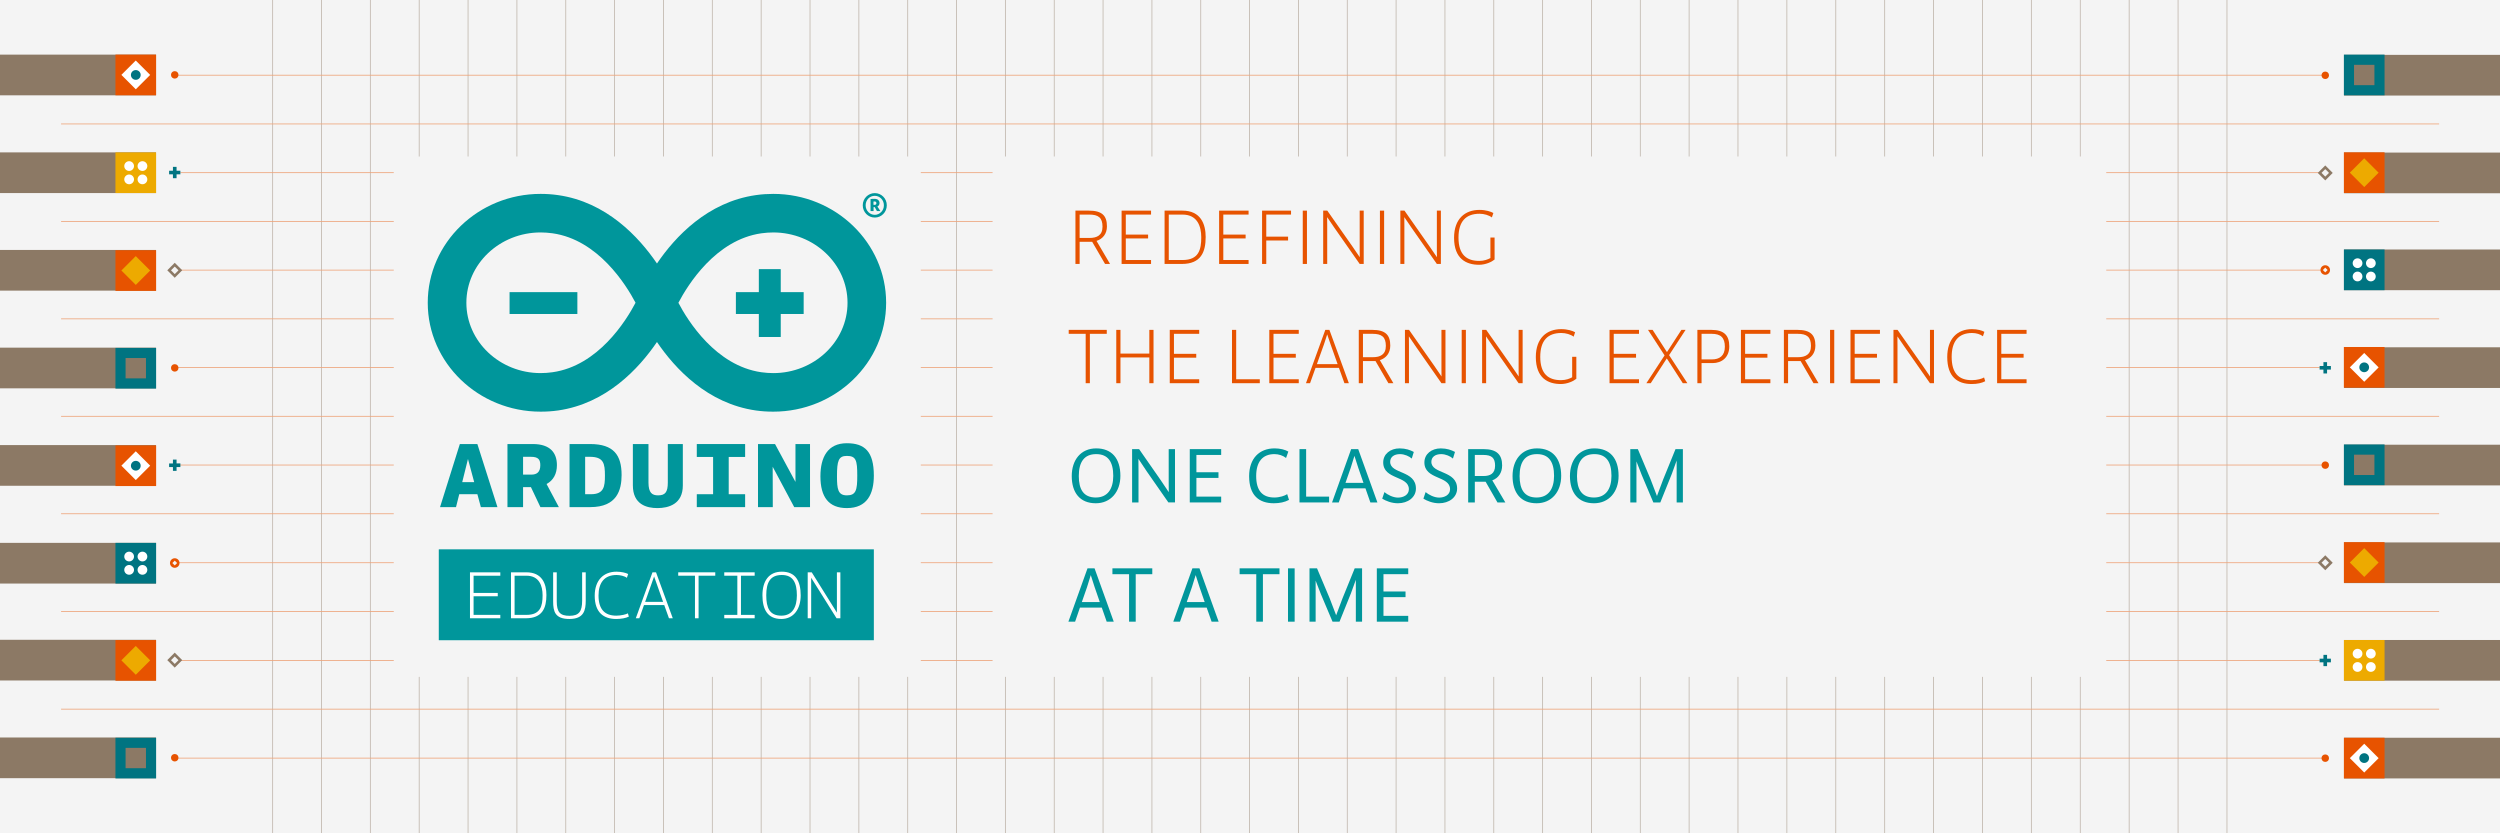<?xml version="1.0" encoding="utf-8"?>
<!-- Generator: Adobe Illustrator 20.1.0, SVG Export Plug-In . SVG Version: 6.00 Build 0)  -->
<svg version="1.1" xmlns="http://www.w3.org/2000/svg" xmlns:xlink="http://www.w3.org/1999/xlink" x="0px" y="0px" width="300px"
	 height="100px" viewBox="0 0 300 100" enable-background="new 0 0 300 100" xml:space="preserve">
<g id="Color">
	<rect x="0" fill="#F4F4F4" width="300" height="100"/>
</g>
<g id="Background">
	<g opacity="0.5">
		<g>
			<rect x="114.74" fill="#8C7965" width="0.097" height="100"/>
			<rect x="126.461" fill="#8C7965" width="0.097" height="100"/>
			<rect x="138.182" fill="#8C7965" width="0.097" height="100"/>
			<rect x="149.903" fill="#8C7965" width="0.097" height="100"/>
			<rect x="161.624" fill="#8C7965" width="0.097" height="100"/>
			<rect x="173.345" fill="#8C7965" width="0.097" height="100"/>
			<rect x="185.066" fill="#8C7965" width="0.097" height="100"/>
			<rect x="196.787" fill="#8C7965" width="0.097" height="100"/>
			<rect x="208.508" fill="#8C7965" width="0.097" height="100"/>
			<rect x="214.376" fill="#8C7965" width="0.097" height="100"/>
			<rect x="220.244" fill="#8C7965" width="0.097" height="100"/>
			<rect x="226.112" fill="#8C7965" width="0.097" height="100"/>
			<rect x="231.98" fill="#8C7965" width="0.097" height="100"/>
			<rect x="237.848" fill="#8C7965" width="0.097" height="100"/>
			<rect x="243.716" fill="#8C7965" width="0.097" height="100"/>
			<rect x="249.584" fill="#8C7965" width="0.097" height="100"/>
			<rect x="255.452" fill="#8C7965" width="0.097" height="100"/>
			<rect x="261.32" fill="#8C7965" width="0.097" height="100"/>
			<rect x="267.188" fill="#8C7965" width="0.097" height="100"/>
			<rect x="108.877" fill="#8C7965" width="0.097" height="100"/>
			<rect x="103.015" fill="#8C7965" width="0.097" height="100"/>
			<rect x="97.153" fill="#8C7965" width="0.097" height="100"/>
			<rect x="91.291" fill="#8C7965" width="0.097" height="100"/>
			<rect x="85.429" fill="#8C7965" width="0.097" height="100"/>
			<rect x="79.567" fill="#8C7965" width="0.097" height="100"/>
			<rect x="73.704" fill="#8C7965" width="0.097" height="100"/>
			<rect x="67.842" fill="#8C7965" width="0.097" height="100"/>
			<rect x="61.98" fill="#8C7965" width="0.097" height="100"/>
			<rect x="56.118" fill="#8C7965" width="0.097" height="100"/>
			<rect x="50.256" fill="#8C7965" width="0.097" height="100"/>
			<rect x="44.394" fill="#8C7965" width="0.097" height="100"/>
			<rect x="38.531" fill="#8C7965" width="0.097" height="100"/>
			<rect x="32.669" fill="#8C7965" width="0.097" height="100"/>
			<rect x="120.598" fill="#8C7965" width="0.097" height="100"/>
			<rect x="132.319" fill="#8C7965" width="0.097" height="100"/>
			<rect x="144.041" fill="#8C7965" width="0.097" height="100"/>
			<rect x="155.762" fill="#8C7965" width="0.097" height="100"/>
			<rect x="167.483" fill="#8C7965" width="0.097" height="100"/>
			<rect x="179.204" fill="#8C7965" width="0.097" height="100"/>
			<rect x="190.925" fill="#8C7965" width="0.097" height="100"/>
			<rect x="202.646" fill="#8C7965" width="0.097" height="100"/>
		</g>
		<g>
			<rect x="7.329" y="61.602" fill="#E75300" width="285.364" height="0.097"/>
			<rect x="7.329" y="73.326" fill="#E75300" width="285.364" height="0.097"/>
			<rect x="7.329" y="85.05" fill="#E75300" width="285.364" height="0.097"/>
			<rect x="20.97" y="55.755" fill="#E75300" width="257.764" height="0.097"/>
			<rect x="7.329" y="49.908" fill="#E75300" width="285.364" height="0.097"/>
			<rect x="21.247" y="44.06" fill="#E75300" width="257.129" height="0.097"/>
			<rect x="7.329" y="38.213" fill="#E75300" width="285.364" height="0.097"/>
			<rect x="21.646" y="32.366" fill="#E75300" width="256.882" height="0.097"/>
			<rect x="7.329" y="26.518" fill="#E75300" width="285.364" height="0.097"/>
			<rect x="21.646" y="20.671" fill="#E75300" width="256.729" height="0.097"/>
			<rect x="7.329" y="14.824" fill="#E75300" width="285.364" height="0.097"/>
			<rect x="21.266" y="8.976" fill="#E75300" width="257.393" height="0.097"/>
			<rect x="21.461" y="67.479" fill="#E75300" width="256.914" height="0.097"/>
			<rect x="21.646" y="79.203" fill="#E75300" width="256.729" height="0.097"/>
			<rect x="21.357" y="90.926" fill="#E75300" width="257.467" height="0.097"/>
		</g>
	</g>
	<g>
		<rect x="281.284" y="65.091" fill="#8C7965" width="18.716" height="4.882"/>
		<rect x="281.284" y="53.366" fill="#8C7965" width="18.716" height="4.882"/>
		<rect x="281.284" y="41.674" fill="#8C7965" width="18.716" height="4.882"/>
		<path fill="#8C7965" d="M279.032,66.633l-0.9,0.899l0.9,0.898l0.896-0.898L279.032,66.633z M278.582,67.525l0.449-0.449
			l0.449,0.449l-0.449,0.45L278.582,67.525z"/>
		<path fill="#E75300" d="M278.714,55.5c0.176-0.176,0.459-0.174,0.635,0c0.175,0.175,0.175,0.459,0,0.634
			c-0.176,0.175-0.46,0.175-0.635,0C278.538,55.96,278.538,55.675,278.714,55.5L278.714,55.5L278.714,55.5z"/>
		<polygon fill="#007481" points="278.354,44.354 278.812,44.353 278.812,44.814 279.248,44.814 279.248,44.353 279.707,44.353 
			279.707,43.919 279.248,43.919 279.248,43.458 278.812,43.458 278.812,43.919 278.354,43.919 		"/>
		<rect x="281.284" y="88.529" fill="#8C7965" width="18.716" height="4.882"/>
		<rect x="281.284" y="76.798" fill="#8C7965" width="18.716" height="4.882"/>
		<path fill="#E75300" d="M278.714,90.664c0.176-0.176,0.459-0.174,0.635,0c0.175,0.175,0.175,0.459,0,0.634
			c-0.176,0.175-0.46,0.175-0.635,0C278.538,91.123,278.538,90.838,278.714,90.664L278.714,90.664L278.714,90.664z"/>
		<polygon fill="#007481" points="278.354,79.479 278.812,79.478 278.812,79.938 279.248,79.938 279.248,79.478 279.707,79.478 
			279.707,79.044 279.248,79.044 279.248,78.583 278.812,78.583 278.812,79.044 278.354,79.043 		"/>
		<g>
			<g>
				<path fill="#E75300" d="M286.146,88.531h-4.88v4.88h4.88V88.531z"/>
				<polygon fill="#FFFFFF" points="285.435,90.979 283.709,92.704 283.707,92.702 281.984,90.98 281.98,90.975 283.705,89.25 
					283.709,89.254 283.711,89.254 				"/>
			</g>
		</g>
		<g>
			<g id="XMLID_1_">
				<path fill="#007481" d="M286.146,53.335h-4.88v4.88h4.88V53.335z"/>
				<polygon fill="#8C7965" points="284.93,54.561 284.93,57.002 284.926,57.002 282.491,57.002 282.485,57.002 282.485,54.561 
					282.491,54.561 282.491,54.561 				"/>
			</g>
		</g>
		<g>
			<g>
				<path fill="#E75300" d="M286.146,65.058h-4.88v4.88h4.88V65.058z"/>
				<polygon fill="#EDAA00" points="285.435,67.506 283.709,69.232 283.707,69.229 281.984,67.507 281.98,67.502 283.705,65.776 
					283.709,65.782 283.711,65.781 				"/>
			</g>
		</g>
		<rect x="281.284" y="18.309" fill="#8C7965" width="18.716" height="4.882"/>
		<rect x="281.284" y="6.584" fill="#8C7965" width="18.716" height="4.882"/>
		<path fill="#8C7965" d="M279.032,19.852l-0.9,0.899l0.9,0.898l0.896-0.898L279.032,19.852z M278.582,20.744l0.449-0.449
			l0.449,0.449l-0.449,0.45L278.582,20.744z"/>
		<path fill="#E75300" d="M278.714,8.719c0.176-0.176,0.459-0.174,0.635,0c0.175,0.175,0.175,0.459,0,0.634
			c-0.176,0.175-0.46,0.175-0.635,0C278.538,9.178,278.538,8.894,278.714,8.719L278.714,8.719L278.714,8.719z"/>
		<g>
			<g id="XMLID_3_">
				<path fill="#007481" d="M286.146,6.554h-4.88v4.88h4.88V6.554z"/>
				<polygon fill="#8C7965" points="284.93,7.78 284.93,10.22 284.926,10.22 282.491,10.22 282.485,10.22 282.485,7.78 
					282.491,7.78 282.491,7.78 				"/>
			</g>
		</g>
		<g>
			<g>
				<path fill="#E75300" d="M286.146,18.277h-4.88v4.88h4.88V18.277z"/>
				<polygon fill="#EDAA00" points="285.435,20.724 283.709,22.451 283.707,22.448 281.984,20.726 281.98,20.72 283.705,18.995 
					283.709,19 283.711,19 				"/>
			</g>
		</g>
		<g>
			<g>
				<path fill="#E75300" d="M286.144,41.639h-4.88v4.88h4.88V41.639z"/>
				<polygon fill="#FFFFFF" points="285.435,44.087 283.709,45.812 283.705,45.809 281.984,44.088 281.979,44.083 283.704,42.358 
					283.709,42.361 283.709,42.361 				"/>
			</g>
		</g>
		<path fill="#EDAA00" d="M286.146,76.799h-4.88v4.88h4.88V76.799z"/>
		<g id="INSERT_14_">
			<g id="CIRCLE_14_">
				<path fill="#007481" d="M283.704,43.493c0.324,0,0.585,0.262,0.585,0.585c0,0.323-0.261,0.585-0.585,0.585
					c-0.323,0-0.585-0.262-0.585-0.585C283.119,43.756,283.381,43.493,283.704,43.493L283.704,43.493L283.704,43.493z"/>
			</g>
		</g>
		<g id="INSERT_13_">
			<g id="CIRCLE_13_">
				<path fill="#007481" d="M283.705,90.386c0.324,0,0.585,0.261,0.585,0.585c0,0.323-0.261,0.585-0.585,0.585
					c-0.323,0-0.585-0.262-0.585-0.585C283.12,90.648,283.382,90.386,283.705,90.386L283.705,90.386L283.705,90.386z"/>
			</g>
		</g>
		<g>
			<g>
				<g id="INSERT_12_">
					<g id="CIRCLE_12_">
						<path fill="#FFFFFF" d="M283.32,79.623c0.229,0.23,0.229,0.599,0,0.827c-0.228,0.229-0.598,0.23-0.828,0
							c-0.228-0.228-0.228-0.598,0-0.827C282.722,79.394,283.092,79.395,283.32,79.623L283.32,79.623L283.32,79.623z"/>
					</g>
				</g>
				<g id="INSERT_11_">
					<g id="CIRCLE_11_">
						<path fill="#FFFFFF" d="M284.917,78.027c0.229,0.23,0.229,0.599,0,0.827c-0.228,0.228-0.598,0.23-0.827,0
							c-0.229-0.228-0.229-0.599,0-0.827C284.318,77.798,284.689,77.798,284.917,78.027L284.917,78.027L284.917,78.027z"/>
					</g>
				</g>
			</g>
			<g>
				<g id="INSERT_10_">
					<g id="CIRCLE_10_">
						<path fill="#FFFFFF" d="M283.32,78.854c-0.229,0.23-0.598,0.229-0.828,0c-0.228-0.228-0.229-0.598,0-0.827
							c0.229-0.228,0.6-0.228,0.828,0C283.549,78.255,283.549,78.626,283.32,78.854L283.32,78.854L283.32,78.854z"/>
					</g>
				</g>
				<g id="INSERT_9_">
					<g id="CIRCLE_9_">
						<path fill="#FFFFFF" d="M284.917,80.45c-0.229,0.23-0.598,0.229-0.827,0c-0.228-0.228-0.229-0.598,0-0.827
							c0.229-0.228,0.6-0.228,0.827,0C285.146,79.852,285.146,80.223,284.917,80.45L284.917,80.45L284.917,80.45z"/>
					</g>
				</g>
			</g>
		</g>
		<rect x="281.284" y="29.94" fill="#8C7965" width="18.716" height="4.882"/>
		<path fill="#007481" d="M286.146,29.941h-4.88v4.88h4.88V29.941z"/>
		<g>
			<g>
				<g id="INSERT_8_">
					<g id="CIRCLE_8_">
						<path fill="#FFFFFF" d="M283.32,32.765c0.229,0.23,0.229,0.599,0,0.827c-0.228,0.229-0.598,0.23-0.828,0
							c-0.228-0.228-0.228-0.598,0-0.827C282.722,32.536,283.092,32.537,283.32,32.765L283.32,32.765L283.32,32.765z"/>
					</g>
				</g>
				<g id="INSERT_7_">
					<g id="CIRCLE_7_">
						<path fill="#FFFFFF" d="M284.917,31.169c0.229,0.23,0.229,0.599,0,0.827c-0.228,0.228-0.598,0.23-0.827,0
							c-0.229-0.228-0.229-0.599,0-0.827C284.318,30.94,284.689,30.941,284.917,31.169L284.917,31.169L284.917,31.169z"/>
					</g>
				</g>
			</g>
			<g>
				<g id="INSERT_6_">
					<g id="CIRCLE_6_">
						<path fill="#FFFFFF" d="M283.32,31.996c-0.229,0.23-0.598,0.229-0.828,0c-0.228-0.228-0.229-0.598,0-0.827
							c0.229-0.228,0.6-0.228,0.828,0C283.549,31.397,283.549,31.768,283.32,31.996L283.32,31.996L283.32,31.996z"/>
					</g>
				</g>
				<g id="INSERT_5_">
					<g id="CIRCLE_5_">
						<path fill="#FFFFFF" d="M284.917,33.593c-0.229,0.23-0.598,0.229-0.827,0c-0.228-0.228-0.229-0.598,0-0.827
							c0.229-0.228,0.6-0.228,0.827,0C285.146,32.994,285.146,33.365,284.917,33.593L284.917,33.593L284.917,33.593z"/>
					</g>
				</g>
			</g>
		</g>
		<path fill="#E75300" d="M279.435,31.997c-0.223-0.224-0.585-0.224-0.81,0c-0.223,0.225-0.223,0.587,0,0.81
			c0.224,0.224,0.587,0.224,0.81,0C279.66,32.583,279.659,32.222,279.435,31.997z M279.03,32.689l-0.287-0.287l0.287-0.286
			l0.287,0.286L279.03,32.689z"/>
	</g>
	<g>
		<rect x="0" y="29.993" fill="#8C7965" width="18.716" height="4.882"/>
		<rect x="0" y="41.718" fill="#8C7965" width="18.716" height="4.882"/>
		<rect x="0" y="53.41" fill="#8C7965" width="18.716" height="4.882"/>
		<path fill="#8C7965" d="M20.968,33.333l0.9-0.899l-0.9-0.898l-0.896,0.898L20.968,33.333z M21.418,32.44l-0.45,0.449L20.52,32.44
			l0.449-0.45L21.418,32.44z"/>
		<path fill="#E75300" d="M21.286,44.465c-0.176,0.176-0.459,0.174-0.635,0c-0.175-0.175-0.175-0.459,0-0.634
			c0.176-0.175,0.46-0.175,0.635,0C21.462,44.006,21.462,44.291,21.286,44.465L21.286,44.465L21.286,44.465z"/>
		<polygon fill="#007481" points="21.646,55.611 21.188,55.612 21.188,55.152 20.752,55.152 20.752,55.612 20.293,55.612 
			20.293,56.046 20.752,56.046 20.752,56.507 21.188,56.507 21.188,56.046 21.646,56.047 		"/>
		<rect x="0" y="6.555" fill="#8C7965" width="18.716" height="4.882"/>
		<rect x="0" y="18.286" fill="#8C7965" width="18.716" height="4.882"/>
		<path fill="#E75300" d="M21.286,9.302c-0.176,0.176-0.459,0.174-0.635,0c-0.175-0.175-0.175-0.459,0-0.634
			c0.176-0.175,0.46-0.175,0.635,0C21.462,8.843,21.462,9.127,21.286,9.302L21.286,9.302L21.286,9.302z"/>
		<polygon fill="#007481" points="21.646,20.487 21.188,20.488 21.188,20.028 20.752,20.028 20.752,20.488 20.293,20.488 
			20.293,20.922 20.752,20.922 20.752,21.383 21.188,21.383 21.188,20.922 21.646,20.923 		"/>
		<g>
			<g>
				<path fill="#E75300" d="M13.854,11.434h4.88v-4.88h-4.88V11.434z"/>
				<polygon fill="#FFFFFF" points="14.565,8.986 16.291,7.261 16.293,7.264 18.016,8.986 18.02,8.99 16.295,10.715 16.291,10.711 
					16.289,10.711 				"/>
			</g>
		</g>
		<g>
			<g id="XMLID_4_">
				<path fill="#007481" d="M13.854,46.63h4.88v-4.88h-4.88V46.63z"/>
				<polygon fill="#8C7965" points="15.07,45.404 15.07,42.964 15.074,42.964 17.509,42.964 17.515,42.964 17.515,45.404 
					17.509,45.404 17.509,45.404 				"/>
			</g>
		</g>
		<g>
			<g>
				<path fill="#E75300" d="M13.854,34.907h4.88v-4.88h-4.88V34.907z"/>
				<polygon fill="#EDAA00" points="14.565,32.46 16.291,30.733 16.293,30.736 18.016,32.459 18.02,32.464 16.295,34.189 
					16.291,34.184 16.289,34.184 				"/>
			</g>
		</g>
		<rect x="0" y="76.775" fill="#8C7965" width="18.716" height="4.882"/>
		<rect x="0" y="88.499" fill="#8C7965" width="18.716" height="4.882"/>
		<path fill="#8C7965" d="M20.968,80.114l0.9-0.899l-0.9-0.898l-0.896,0.898L20.968,80.114z M21.418,79.222l-0.45,0.449
			l-0.449-0.449l0.449-0.45L21.418,79.222z"/>
		<path fill="#E75300" d="M21.286,91.247c-0.176,0.176-0.459,0.174-0.635,0c-0.175-0.175-0.175-0.459,0-0.634
			c0.176-0.175,0.46-0.175,0.635,0C21.462,90.787,21.462,91.072,21.286,91.247L21.286,91.247L21.286,91.247z"/>
		<g>
			<g id="XMLID_2_">
				<path fill="#007481" d="M13.854,93.411h4.88v-4.88h-4.88V93.411z"/>
				<polygon fill="#8C7965" points="15.07,92.185 15.07,89.745 15.074,89.745 17.509,89.745 17.515,89.745 17.515,92.185 
					17.509,92.185 17.509,92.185 				"/>
			</g>
		</g>
		<g>
			<g>
				<path fill="#E75300" d="M13.854,81.689h4.88v-4.88h-4.88V81.689z"/>
				<polygon fill="#EDAA00" points="14.565,79.241 16.291,77.515 16.293,77.518 18.016,79.24 18.02,79.245 16.295,80.97 
					16.291,80.965 16.289,80.966 				"/>
			</g>
		</g>
		<g>
			<g>
				<path fill="#E75300" d="M13.856,58.327h4.88v-4.88h-4.88V58.327z"/>
				<polygon fill="#FFFFFF" points="14.565,55.879 16.291,54.154 16.295,54.156 18.016,55.878 18.021,55.883 16.296,57.608 
					16.291,57.604 16.291,57.604 				"/>
			</g>
		</g>
		<path fill="#EDAA00" d="M13.854,23.167h4.88v-4.88h-4.88V23.167z"/>
		<g id="INSERT_20_">
			<g id="CIRCLE_20_">
				<path fill="#007481" d="M16.296,56.472c-0.324,0-0.585-0.262-0.585-0.585c0-0.323,0.261-0.585,0.585-0.585
					c0.323,0,0.585,0.262,0.585,0.585C16.881,56.21,16.619,56.472,16.296,56.472L16.296,56.472L16.296,56.472z"/>
			</g>
		</g>
		<g id="INSERT_19_">
			<g id="CIRCLE_19_">
				<path fill="#007481" d="M16.295,9.579c-0.324,0-0.585-0.261-0.585-0.585c0-0.323,0.261-0.585,0.585-0.585
					c0.323,0,0.585,0.262,0.585,0.585C16.88,9.318,16.618,9.579,16.295,9.579L16.295,9.579L16.295,9.579z"/>
			</g>
		</g>
		<g>
			<g>
				<g id="INSERT_18_">
					<g id="CIRCLE_18_">
						<path fill="#FFFFFF" d="M16.68,20.343c-0.229-0.23-0.229-0.599,0-0.827c0.228-0.229,0.598-0.23,0.827,0
							c0.228,0.228,0.228,0.598,0,0.827C17.278,20.572,16.908,20.57,16.68,20.343L16.68,20.343L16.68,20.343z"/>
					</g>
				</g>
				<g id="INSERT_17_">
					<g id="CIRCLE_17_">
						<path fill="#FFFFFF" d="M15.083,21.939c-0.229-0.23-0.229-0.599,0-0.827c0.228-0.228,0.598-0.23,0.827,0
							c0.229,0.228,0.229,0.599,0,0.827C15.682,22.168,15.311,22.167,15.083,21.939L15.083,21.939L15.083,21.939z"/>
					</g>
				</g>
			</g>
			<g>
				<g id="INSERT_16_">
					<g id="CIRCLE_16_">
						<path fill="#FFFFFF" d="M16.68,21.112c0.229-0.23,0.598-0.229,0.827,0c0.228,0.228,0.229,0.598,0,0.827
							c-0.229,0.228-0.6,0.228-0.827,0C16.451,21.71,16.451,21.34,16.68,21.112L16.68,21.112L16.68,21.112z"/>
					</g>
				</g>
				<g id="INSERT_15_">
					<g id="CIRCLE_15_">
						<path fill="#FFFFFF" d="M15.083,19.515c0.229-0.23,0.598-0.229,0.827,0c0.228,0.228,0.229,0.598,0,0.827
							c-0.229,0.228-0.6,0.228-0.827,0C14.854,20.114,14.854,19.743,15.083,19.515L15.083,19.515L15.083,19.515z"/>
					</g>
				</g>
			</g>
		</g>
		<rect x="0" y="65.144" fill="#8C7965" width="18.716" height="4.882"/>
		<path fill="#007481" d="M13.854,70.025h4.88v-4.88h-4.88V70.025z"/>
		<g>
			<g>
				<g id="INSERT_4_">
					<g id="CIRCLE_4_">
						<path fill="#FFFFFF" d="M16.68,67.2c-0.229-0.23-0.229-0.599,0-0.827c0.228-0.229,0.598-0.23,0.827,0
							c0.228,0.228,0.228,0.598,0,0.827C17.278,67.43,16.908,67.428,16.68,67.2L16.68,67.2L16.68,67.2z"/>
					</g>
				</g>
				<g id="INSERT_3_">
					<g id="CIRCLE_3_">
						<path fill="#FFFFFF" d="M15.083,68.797c-0.229-0.23-0.229-0.599,0-0.827c0.228-0.228,0.598-0.23,0.827,0
							c0.229,0.228,0.229,0.599,0,0.827C15.682,69.026,15.311,69.025,15.083,68.797L15.083,68.797L15.083,68.797z"/>
					</g>
				</g>
			</g>
			<g>
				<g id="INSERT_2_">
					<g id="CIRCLE_2_">
						<path fill="#FFFFFF" d="M16.68,67.97c0.229-0.23,0.598-0.229,0.827,0c0.228,0.228,0.229,0.598,0,0.827
							c-0.229,0.228-0.6,0.228-0.827,0C16.451,68.568,16.451,68.197,16.68,67.97L16.68,67.97L16.68,67.97z"/>
					</g>
				</g>
				<g id="INSERT_1_">
					<g id="CIRCLE_1_">
						<path fill="#FFFFFF" d="M15.083,66.373c0.229-0.23,0.598-0.229,0.827,0c0.228,0.228,0.229,0.598,0,0.827
							c-0.229,0.228-0.6,0.228-0.827,0C14.854,66.971,14.854,66.601,15.083,66.373L15.083,66.373L15.083,66.373z"/>
					</g>
				</g>
			</g>
		</g>
		<path fill="#E75300" d="M20.565,67.968c0.223,0.224,0.584,0.224,0.81,0c0.223-0.225,0.223-0.587,0-0.81
			c-0.224-0.224-0.587-0.224-0.81,0C20.34,67.383,20.341,67.744,20.565,67.968z M20.97,67.276l0.287,0.287l-0.287,0.286
			l-0.287-0.286L20.97,67.276z"/>
	</g>
</g>
<g id="Logo__x2B__Claim">
	<g>
		<g>
			<rect x="47.25" y="18.778" fill="#F4F4F4" width="63.246" height="62.444"/>
			<g>
				<g>
					<path fill="#00969B" d="M106.336,36.334c0-7.206-6.078-13.068-13.549-13.068c-0.69,0-1.391,0.047-2.085,0.147
						c-5.806,0.828-9.691,5.004-11.865,8.207c-2.182-3.202-6.067-7.379-11.871-8.207c-0.694-0.101-1.397-0.147-2.085-0.147
						c-7.475,0-13.551,5.862-13.551,13.068c0,7.207,6.076,13.065,13.545,13.065c0.694,0,1.397-0.043,2.09-0.143
						c5.804-0.833,9.689-5.011,11.871-8.216c2.174,3.206,6.059,7.384,11.865,8.216c0.694,0.1,1.394,0.143,2.09,0.143
						C100.262,49.399,106.336,43.54,106.336,36.334 M66.309,44.667c-0.474,0.069-0.957,0.104-1.432,0.104
						c-4.913,0-8.912-3.789-8.912-8.438c0-4.652,3.999-8.441,8.918-8.441c0.472,0,0.953,0.039,1.428,0.103
						c5.469,0.781,8.818,6.175,9.954,8.335C75.128,38.496,71.781,43.887,66.309,44.667 M81.407,36.334
						c1.135-2.162,4.482-7.556,9.952-8.337c0.474-0.065,0.959-0.103,1.428-0.103c4.917,0,8.916,3.789,8.916,8.441
						c0,4.649-3.999,8.438-8.911,8.438c-0.474,0-0.957-0.036-1.434-0.104C85.89,43.887,82.538,38.491,81.407,36.334"/>
					<rect x="61.148" y="35.056" fill="#00969B" width="8.136" height="2.622"/>
					<polygon fill="#00969B" points="93.689,37.678 96.439,37.678 96.439,35.056 93.689,35.056 93.689,32.297 91.06,32.297 
						91.06,35.056 88.307,35.056 88.307,37.678 91.06,37.678 91.06,40.438 93.689,40.438 					"/>
					<path fill="#00969B" d="M55.181,53.285l-2.376,7.569h1.917l0.387-1.549h2.176l0.419,1.549h1.99l-2.41-7.569H55.181z
						 M55.468,57.852l0.688-2.772l0.746,2.772H55.468z"/>
					<path fill="#00969B" d="M66.83,55.813c0-1.455-0.789-2.528-2.885-2.528h-3.05v7.569h1.874v-2.398h0.943l1.137,2.398h2.214
						l-1.477-2.772C66.411,57.64,66.83,56.853,66.83,55.813 M63.761,56.954h-0.992v-2.136h0.955c0.874,0,1.113,0.336,1.113,1.007
						C64.836,56.665,64.409,56.954,63.761,56.954"/>
					<path fill="#00969B" d="M70.824,53.285h-2.479v7.569h2.49c3.212,0,3.757-2.064,3.757-3.853
						C74.592,54.625,73.652,53.285,70.824,53.285 M70.927,59.306h-0.709v-4.489h0.547c1.674,0,1.827,0.788,1.827,2.268
						C72.592,58.363,72.478,59.306,70.927,59.306"/>
					<path fill="#00969B" d="M80.138,57.908c0,1.153-0.316,1.535-1.167,1.535c-0.708,0-1.154-0.289-1.154-1.545v-4.612h-1.872v4.962
						c0,2.291,1.654,2.723,2.947,2.723c1.338,0,3.048-0.475,3.048-2.712v-4.973h-1.802L80.138,57.908L80.138,57.908z"/>
					<polygon fill="#00969B" points="83.615,54.834 85.572,54.834 85.572,59.306 83.615,59.306 83.615,60.854 89.415,60.854 
						89.415,59.306 87.446,59.306 87.446,54.834 89.415,54.834 89.415,53.285 83.615,53.285 					"/>
					<polygon fill="#00969B" points="95.456,57.829 93.003,53.285 90.96,53.285 90.96,60.854 92.735,60.854 92.722,56.011 
						95.306,60.854 97.202,60.854 97.202,53.285 95.456,53.285 					"/>
					<path fill="#00969B" d="M101.617,53.187c-2.295,0-3.167,1.684-3.167,3.966c0,2.503,1.002,3.817,3.176,3.817
						c2.434,0,3.235-1.709,3.235-3.899C104.861,54.183,103.771,53.187,101.617,53.187 M101.626,59.443
						c-1.081,0-1.188-0.765-1.188-2.289c0-1.849,0.177-2.445,1.178-2.445c1.105,0,1.256,0.515,1.256,2.364
						C102.873,58.817,102.722,59.443,101.626,59.443"/>
					<g>
						<path fill="#00969B" d="M106.301,24.058c-0.077-0.179-0.179-0.332-0.31-0.461c-0.128-0.13-0.28-0.232-0.453-0.31
							c-0.175-0.076-0.363-0.115-0.564-0.115c-0.203,0-0.391,0.039-0.564,0.115c-0.175,0.078-0.327,0.18-0.455,0.31
							c-0.13,0.13-0.233,0.283-0.31,0.461c-0.077,0.177-0.115,0.371-0.115,0.582c0,0.202,0.037,0.394,0.115,0.575
							c0.077,0.182,0.18,0.337,0.31,0.466c0.128,0.13,0.28,0.234,0.455,0.311c0.173,0.077,0.361,0.114,0.564,0.114
							c0.201,0,0.389-0.037,0.564-0.114c0.173-0.077,0.325-0.18,0.453-0.311c0.131-0.129,0.233-0.284,0.31-0.466
							c0.075-0.181,0.114-0.373,0.114-0.575C106.416,24.429,106.376,24.234,106.301,24.058z M105.983,25.084
							c-0.057,0.137-0.137,0.256-0.239,0.359c-0.103,0.103-0.22,0.186-0.35,0.246c-0.13,0.061-0.271,0.091-0.421,0.091
							c-0.152,0-0.295-0.03-0.428-0.091c-0.134-0.06-0.25-0.143-0.35-0.246c-0.098-0.102-0.175-0.222-0.233-0.359
							c-0.057-0.137-0.085-0.286-0.085-0.444c0-0.16,0.028-0.31,0.085-0.451c0.058-0.141,0.135-0.262,0.233-0.365
							c0.1-0.102,0.216-0.183,0.35-0.24c0.134-0.057,0.276-0.086,0.428-0.086c0.15,0,0.291,0.029,0.421,0.086
							c0.13,0.057,0.246,0.137,0.349,0.24c0.102,0.102,0.182,0.224,0.239,0.365c0.057,0.141,0.085,0.291,0.085,0.451
							C106.068,24.798,106.039,24.947,105.983,25.084z"/>
						<path fill="#00969B" d="M105.288,24.782c0.083-0.041,0.145-0.098,0.19-0.17c0.043-0.073,0.066-0.155,0.066-0.243
							c0-0.137-0.049-0.257-0.146-0.358c-0.096-0.101-0.261-0.152-0.496-0.152c-0.088,0-0.167,0.002-0.237,0.007
							c-0.069,0.005-0.135,0.01-0.199,0.019v1.443h0.363v-0.473h0.146l0.254,0.473h0.414L105.288,24.782z M104.925,24.586
							c-0.049,0-0.086-0.003-0.109-0.011v-0.388c0.023-0.008,0.064-0.012,0.12-0.012c0.154,0,0.231,0.068,0.231,0.206
							C105.168,24.518,105.087,24.586,104.925,24.586z"/>
					</g>
				</g>
				<rect x="52.654" y="65.92" fill="#00969B" width="52.207" height="10.908"/>
				<g>
					<path fill="#FFFFFF" d="M60.037,68.678v0.407h-3.207v2.07h2.902v0.399h-2.902v2.231h3.207v0.407h-3.64v-5.515H60.037z"/>
					<path fill="#FFFFFF" d="M61.319,68.678h1.85c1.892,0,2.401,1.391,2.401,2.723c0,1.561-0.483,2.792-2.469,2.792h-1.782V68.678z
						 M61.751,69.085v4.7h1.426c1.68,0,1.934-1.069,1.934-2.35c0-1.137-0.407-2.35-1.934-2.35H61.751z"/>
					<path fill="#FFFFFF" d="M69.855,68.678h0.433v3.394c0,1.137-0.203,2.206-1.96,2.206c-1.731,0-1.951-0.908-1.951-2.113v-3.487
						h0.433v3.479c0,1.298,0.399,1.74,1.527,1.74c1.162,0,1.519-0.543,1.519-1.824V68.678z"/>
					<path fill="#FFFFFF" d="M75.464,73.99c-0.356,0.187-0.942,0.288-1.527,0.288c-1.468,0-2.571-0.747-2.571-2.791
						c0-1.867,1.069-2.885,2.613-2.885c0.552,0,1.154,0.136,1.4,0.28l-0.153,0.458C74.963,69.127,74.411,69,73.987,69
						c-1.46,0-2.164,0.925-2.164,2.469c0,1.629,0.73,2.41,2.13,2.41c0.568,0,1.196-0.153,1.391-0.28L75.464,73.99z"/>
					<path fill="#FFFFFF" d="M76.296,74.193l2.002-5.515h0.424l2.011,5.515h-0.458l-0.568-1.587H77.28l-0.56,1.587H76.296z
						 M78.493,69.178l-1.077,3.046h2.155L78.493,69.178z"/>
					<path fill="#FFFFFF" d="M85.833,69.085h-2.003v5.108h-0.433v-5.108h-2.011v-0.407h4.446V69.085z"/>
					<path fill="#FFFFFF" d="M86.911,73.786h1.57v-4.7h-1.57v-0.407h3.649v0.407h-1.646v4.7h1.646v0.407h-3.649V73.786z"/>
					<path fill="#FFFFFF" d="M96.084,71.444c0,1.654-0.857,2.834-2.325,2.834c-1.638,0-2.266-1.128-2.266-2.843
						c0-1.722,0.772-2.834,2.325-2.834C95.447,68.601,96.084,69.696,96.084,71.444z M95.625,71.444c0-1.477-0.433-2.444-1.807-2.444
						c-1.391,0-1.867,0.891-1.867,2.435c0,1.51,0.399,2.444,1.807,2.444C95.108,73.879,95.625,72.818,95.625,71.444z"/>
					<path fill="#FFFFFF" d="M97.34,74.193h-0.416v-5.515h0.483l3.021,4.837v-4.837h0.416v5.515h-0.458l-3.046-4.862V74.193z"/>
				</g>
			</g>
		</g>
		<g>
			<rect x="119.109" y="18.778" fill="#F4F4F4" width="133.641" height="62.444"/>
			<g>
				<path fill="#E75300" d="M129.053,25.276h1.615c1.565,0,2.165,0.591,2.165,1.89c0,0.906-0.512,1.506-1.25,1.743l1.624,2.766h-0.6
					l-1.546-2.658h-1.505v2.658h-0.503V25.276z M132.301,27.206c0-1.083-0.492-1.457-1.595-1.457h-1.151v2.805h1.2
					C131.613,28.554,132.301,28.249,132.301,27.206z"/>
				<path fill="#E75300" d="M138.127,25.276v0.473h-3.032v2.402h2.677v0.462h-2.677v2.589h3.032v0.473h-3.535v-6.399H138.127z"/>
				<path fill="#E75300" d="M139.749,25.276h2.146c2.195,0,2.786,1.615,2.786,3.16c0,1.811-0.561,3.238-2.864,3.238h-2.068V25.276z
					 M140.252,25.749v5.453h1.654c1.948,0,2.245-1.24,2.245-2.726c0-1.319-0.473-2.726-2.245-2.726H140.252z"/>
				<path fill="#E75300" d="M149.829,25.276v0.473h-3.032v2.402h2.677v0.462h-2.677v2.589h3.032v0.473h-3.535v-6.399H149.829z"/>
				<path fill="#E75300" d="M154.924,25.276v0.473h-2.972v2.648h2.617v0.462h-2.617v2.816h-0.503v-6.399H154.924z"/>
				<path fill="#E75300" d="M156.834,25.276v6.399h-0.503v-6.399H156.834z"/>
				<path fill="#E75300" d="M159.265,31.675h-0.483v-6.399h0.492l3.012,4.292l0.886,1.299l-0.01-0.915v-4.676h0.483v6.399h-0.483
					l-3.002-4.292l-0.905-1.329l0.01,1.122V31.675z"/>
				<path fill="#E75300" d="M166.094,25.276v6.399h-0.503v-6.399H166.094z"/>
				<path fill="#E75300" d="M168.525,31.675h-0.483v-6.399h0.492l3.012,4.292l0.886,1.299l-0.01-0.915v-4.676h0.483v6.399h-0.483
					l-3.002-4.292l-0.905-1.329l0.01,1.122V31.675z"/>
				<path fill="#E75300" d="M179.35,28.505v2.638c-0.325,0.275-1.062,0.63-1.86,0.63c-1.516,0-3.002-0.689-3.002-3.239
					c0-2.303,1.338-3.347,3.051-3.347c0.768,0,1.378,0.207,1.664,0.374l-0.178,0.531c-0.344-0.266-0.935-0.443-1.475-0.443
					c-1.634,0-2.53,0.906-2.53,2.865c0,2.087,1.015,2.795,2.49,2.795c0.581,0,1.034-0.177,1.339-0.344v-2.461H179.35z"/>
				<path fill="#E75300" d="M132.813,40.058h-2.028v5.926h-0.503v-5.926h-2.037v-0.473h4.567V40.058z"/>
				<path fill="#E75300" d="M138.423,39.585v6.399h-0.503v-3.091h-3.464v3.091h-0.503v-6.399h0.503v2.845h3.464v-2.845H138.423z"/>
				<path fill="#E75300" d="M143.905,39.585v0.473h-3.032v2.402h2.677v0.462h-2.677v2.589h3.032v0.473h-3.535v-6.399H143.905z"/>
				<path fill="#E75300" d="M148.342,39.585v5.926h2.834v0.473h-3.337v-6.399H148.342z"/>
				<path fill="#E75300" d="M155.851,39.585v0.473h-3.032v2.402h2.677v0.462h-2.677v2.589h3.032v0.473h-3.535v-6.399H155.851z"/>
				<path fill="#E75300" d="M156.715,45.984l2.322-6.399h0.492l2.333,6.399h-0.531l-0.66-1.841h-2.806l-0.658,1.841H156.715z
					 M159.668,41.318l-0.404-1.191l-0.383,1.181l-0.856,2.392h2.49L159.668,41.318z"/>
				<path fill="#E75300" d="M163.053,39.585h1.615c1.565,0,2.165,0.591,2.165,1.89c0,0.906-0.512,1.506-1.25,1.743l1.624,2.766h-0.6
					l-1.546-2.658h-1.505v2.658h-0.503V39.585z M166.302,41.515c0-1.083-0.492-1.457-1.595-1.457h-1.151v2.805h1.2
					C165.613,42.863,166.302,42.558,166.302,41.515z"/>
				<path fill="#E75300" d="M169.076,45.984h-0.483v-6.399h0.492l3.012,4.292l0.886,1.299l-0.01-0.915v-4.676h0.483v6.399h-0.483
					l-3.002-4.292l-0.905-1.329l0.01,1.122V45.984z"/>
				<path fill="#E75300" d="M175.906,39.585v6.399h-0.503v-6.399H175.906z"/>
				<path fill="#E75300" d="M178.336,45.984h-0.483v-6.399h0.492l3.012,4.292l0.886,1.299l-0.01-0.915v-4.676h0.483v6.399h-0.483
					l-3.002-4.292l-0.905-1.329l0.01,1.122V45.984z"/>
				<path fill="#E75300" d="M189.161,42.814v2.638c-0.325,0.275-1.062,0.63-1.86,0.63c-1.516,0-3.002-0.689-3.002-3.239
					c0-2.303,1.338-3.347,3.051-3.347c0.768,0,1.378,0.207,1.664,0.374l-0.178,0.531c-0.344-0.266-0.935-0.443-1.475-0.443
					c-1.634,0-2.53,0.906-2.53,2.865c0,2.087,1.015,2.795,2.49,2.795c0.581,0,1.034-0.177,1.339-0.344v-2.461H189.161z"/>
				<path fill="#E75300" d="M196.68,39.585v0.473h-3.032v2.402h2.677v0.462h-2.677v2.589h3.032v0.473h-3.535v-6.399H196.68z"/>
				<path fill="#E75300" d="M198.313,39.585l1.722,2.668l1.733-2.668h0.501l-1.978,3.033l2.195,3.366h-0.551l-1.92-2.973
					l-1.929,2.973h-0.522l2.185-3.337l-1.989-3.062H198.313z"/>
				<path fill="#E75300" d="M203.685,39.585h1.674c1.564,0,2.155,0.689,2.155,1.989c0,1.289-0.875,1.998-2.008,1.998h-1.318v2.411
					h-0.503V39.585z M206.983,41.613c0-1.083-0.482-1.556-1.585-1.556h-1.211v3.071h1.26
					C206.304,43.129,206.983,42.725,206.983,41.613z"/>
				<path fill="#E75300" d="M212.445,39.585v0.473h-3.032v2.402h2.677v0.462h-2.677v2.589h3.032v0.473h-3.535v-6.399H212.445z"/>
				<path fill="#E75300" d="M214.067,39.585h1.615c1.565,0,2.165,0.591,2.165,1.89c0,0.906-0.512,1.506-1.25,1.743l1.624,2.766h-0.6
					l-1.546-2.658h-1.505v2.658h-0.503V39.585z M217.316,41.515c0-1.083-0.492-1.457-1.595-1.457h-1.151v2.805h1.2
					C216.628,42.863,217.316,42.558,217.316,41.515z"/>
				<path fill="#E75300" d="M220.11,39.585v6.399h-0.503v-6.399H220.11z"/>
				<path fill="#E75300" d="M225.593,39.585v0.473h-3.032v2.402h2.677v0.462h-2.677v2.589h3.032v0.473h-3.535v-6.399H225.593z"/>
				<path fill="#E75300" d="M227.698,45.984h-0.483v-6.399h0.492l3.012,4.292l0.886,1.299l-0.009-0.915v-4.676h0.482v6.399h-0.482
					l-3.003-4.292l-0.905-1.329l0.01,1.122V45.984z"/>
				<path fill="#E75300" d="M238.227,45.747c-0.413,0.217-0.955,0.335-1.634,0.335c-1.703,0-2.924-0.866-2.924-3.239
					c0-2.165,1.182-3.347,2.973-3.347c0.64,0,1.202,0.158,1.486,0.325l-0.177,0.532c-0.305-0.246-0.807-0.394-1.299-0.394
					c-1.694,0-2.451,1.073-2.451,2.865c0,1.89,0.787,2.795,2.411,2.795c0.66,0,1.251-0.177,1.477-0.325L238.227,45.747z"/>
				<path fill="#E75300" d="M243.188,39.585v0.473h-3.032v2.402h2.677v0.462h-2.677v2.589h3.032v0.473h-3.535v-6.399H243.188z"/>
				<path fill="#00969B" d="M134.447,57.104c0,1.909-1.152,3.288-2.952,3.288c-1.89,0-2.885-1.251-2.885-3.268
					c0-1.929,1.092-3.318,2.933-3.318C133.413,53.805,134.447,55.007,134.447,57.104z M133.591,57.104
					c0-1.664-0.611-2.61-2.049-2.61c-1.446,0-2.086,0.956-2.086,2.629c0,1.595,0.561,2.578,2.038,2.578
					C132.912,59.701,133.591,58.669,133.591,57.104z"/>
				<path fill="#00969B" d="M136.62,60.292h-0.768v-6.399h0.837l2.559,3.672l1.004,1.496l-0.009-1.241v-3.928H141v6.399h-0.796
					l-2.569-3.692l-1.024-1.535l0.009,1.417V60.292z"/>
				<path fill="#00969B" d="M146.541,53.894v0.699h-2.972v2.077h2.647v0.679h-2.647v2.245h2.972v0.699h-3.769v-6.399H146.541z"/>
				<path fill="#00969B" d="M154.68,59.987c-0.503,0.275-1.122,0.404-1.821,0.404c-1.782,0-2.963-0.946-2.963-3.249
					c0-2.146,1.239-3.337,3.06-3.337c0.651,0,1.27,0.157,1.645,0.385l-0.275,0.768c-0.365-0.296-0.886-0.464-1.389-0.464
					c-1.456,0-2.195,0.956-2.195,2.629c0,1.733,0.729,2.578,2.176,2.578c0.649,0,1.251-0.207,1.546-0.403L154.68,59.987z"/>
				<path fill="#00969B" d="M156.736,53.894v5.7h2.756v0.699h-3.554v-6.399H156.736z"/>
				<path fill="#00969B" d="M159.846,60.292l2.293-6.399h0.847l2.303,6.399h-0.845l-0.591-1.692h-2.619l-0.581,1.692H159.846z
					 M162.996,56.149l-0.464-1.447l-0.452,1.456l-0.621,1.782h2.156L162.996,56.149z"/>
				<path fill="#00969B" d="M169.065,58.708c0-1.645-3.08-1.122-3.08-3.219c0-1.004,0.856-1.683,1.968-1.683
					c0.718,0,1.299,0.198,1.703,0.432l-0.245,0.789c-0.296-0.275-0.866-0.533-1.408-0.533c-0.729,0-1.181,0.355-1.181,0.926
					c0,1.496,3.09,0.994,3.09,3.208c0,1.053-0.964,1.763-2.165,1.763c-0.778,0-1.466-0.296-1.88-0.552l0.265-0.787
					c0.365,0.316,1.034,0.66,1.625,0.66C168.407,59.712,169.065,59.387,169.065,58.708z"/>
				<path fill="#00969B" d="M174.007,58.708c0-1.645-3.08-1.122-3.08-3.219c0-1.004,0.856-1.683,1.968-1.683
					c0.718,0,1.299,0.198,1.703,0.432l-0.245,0.789c-0.296-0.275-0.866-0.533-1.408-0.533c-0.729,0-1.181,0.355-1.181,0.926
					c0,1.496,3.09,0.994,3.09,3.208c0,1.053-0.964,1.763-2.165,1.763c-0.778,0-1.467-0.296-1.88-0.552l0.265-0.787
					c0.365,0.316,1.034,0.66,1.625,0.66C173.348,59.712,174.007,59.387,174.007,58.708z"/>
				<path fill="#00969B" d="M176.181,53.894h1.832c1.624,0,2.243,0.679,2.243,1.959c0,0.886-0.452,1.516-1.181,1.791l1.565,2.649
					h-0.946l-1.417-2.481h-1.299v2.481h-0.798V53.894z M179.41,55.882c0-0.944-0.415-1.29-1.419-1.29h-1.013v2.53h1.053
					C178.809,57.123,179.41,56.837,179.41,55.882z"/>
				<path fill="#00969B" d="M187.343,57.104c0,1.909-1.152,3.288-2.952,3.288c-1.89,0-2.885-1.251-2.885-3.268
					c0-1.929,1.092-3.318,2.933-3.318C186.309,53.805,187.343,55.007,187.343,57.104z M186.487,57.104
					c0-1.664-0.611-2.61-2.049-2.61c-1.446,0-2.086,0.956-2.086,2.629c0,1.595,0.561,2.578,2.038,2.578
					C185.807,59.701,186.487,58.669,186.487,57.104z"/>
				<path fill="#00969B" d="M194.231,57.104c0,1.909-1.152,3.288-2.952,3.288c-1.89,0-2.885-1.251-2.885-3.268
					c0-1.929,1.092-3.318,2.934-3.318C193.197,53.805,194.231,55.007,194.231,57.104z M193.375,57.104
					c0-1.664-0.611-2.61-2.047-2.61c-1.447,0-2.088,0.956-2.088,2.629c0,1.595,0.561,2.578,2.038,2.578
					C192.696,59.701,193.375,58.669,193.375,57.104z"/>
				<path fill="#00969B" d="M201.198,55.263l-0.572,1.585l-1.387,3.445h-0.838l-1.387-3.279l-0.64-1.643v4.922h-0.738v-6.399h0.905
					l1.516,3.593l0.778,2.038l0.748-1.998l1.477-3.633h0.886v6.399h-0.748V55.263z"/>
				<path fill="#00969B" d="M128.207,74.601l2.293-6.399h0.847l2.303,6.399h-0.847l-0.59-1.692h-2.619l-0.581,1.692H128.207z
					 M131.357,70.458l-0.464-1.447l-0.452,1.456l-0.621,1.782h2.156L131.357,70.458z"/>
				<path fill="#00969B" d="M138.275,68.901h-1.989v5.7h-0.798v-5.7h-1.998v-0.699h4.784V68.901z"/>
				<path fill="#00969B" d="M140.794,74.601l2.293-6.399h0.847l2.303,6.399h-0.845l-0.591-1.692h-2.619l-0.581,1.692H140.794z
					 M143.944,70.458l-0.464-1.447l-0.452,1.456l-0.621,1.782h2.156L143.944,70.458z"/>
				<path fill="#00969B" d="M153.539,68.901h-1.989v5.7h-0.798v-5.7h-1.998v-0.699h4.784V68.901z"/>
				<path fill="#00969B" d="M155.358,68.202v6.399h-0.798v-6.399H155.358z"/>
				<path fill="#00969B" d="M162.701,69.572l-0.572,1.585l-1.387,3.445h-0.838l-1.387-3.279l-0.64-1.643v4.922h-0.738v-6.399h0.905
					l1.516,3.593l0.778,2.038l0.748-1.998l1.477-3.633h0.886v6.399h-0.748V69.572z"/>
				<path fill="#00969B" d="M168.988,68.202v0.699h-2.972v2.077h2.647v0.679h-2.647v2.245h2.972v0.699h-3.769v-6.399H168.988z"/>
			</g>
		</g>
	</g>
</g>
</svg>
